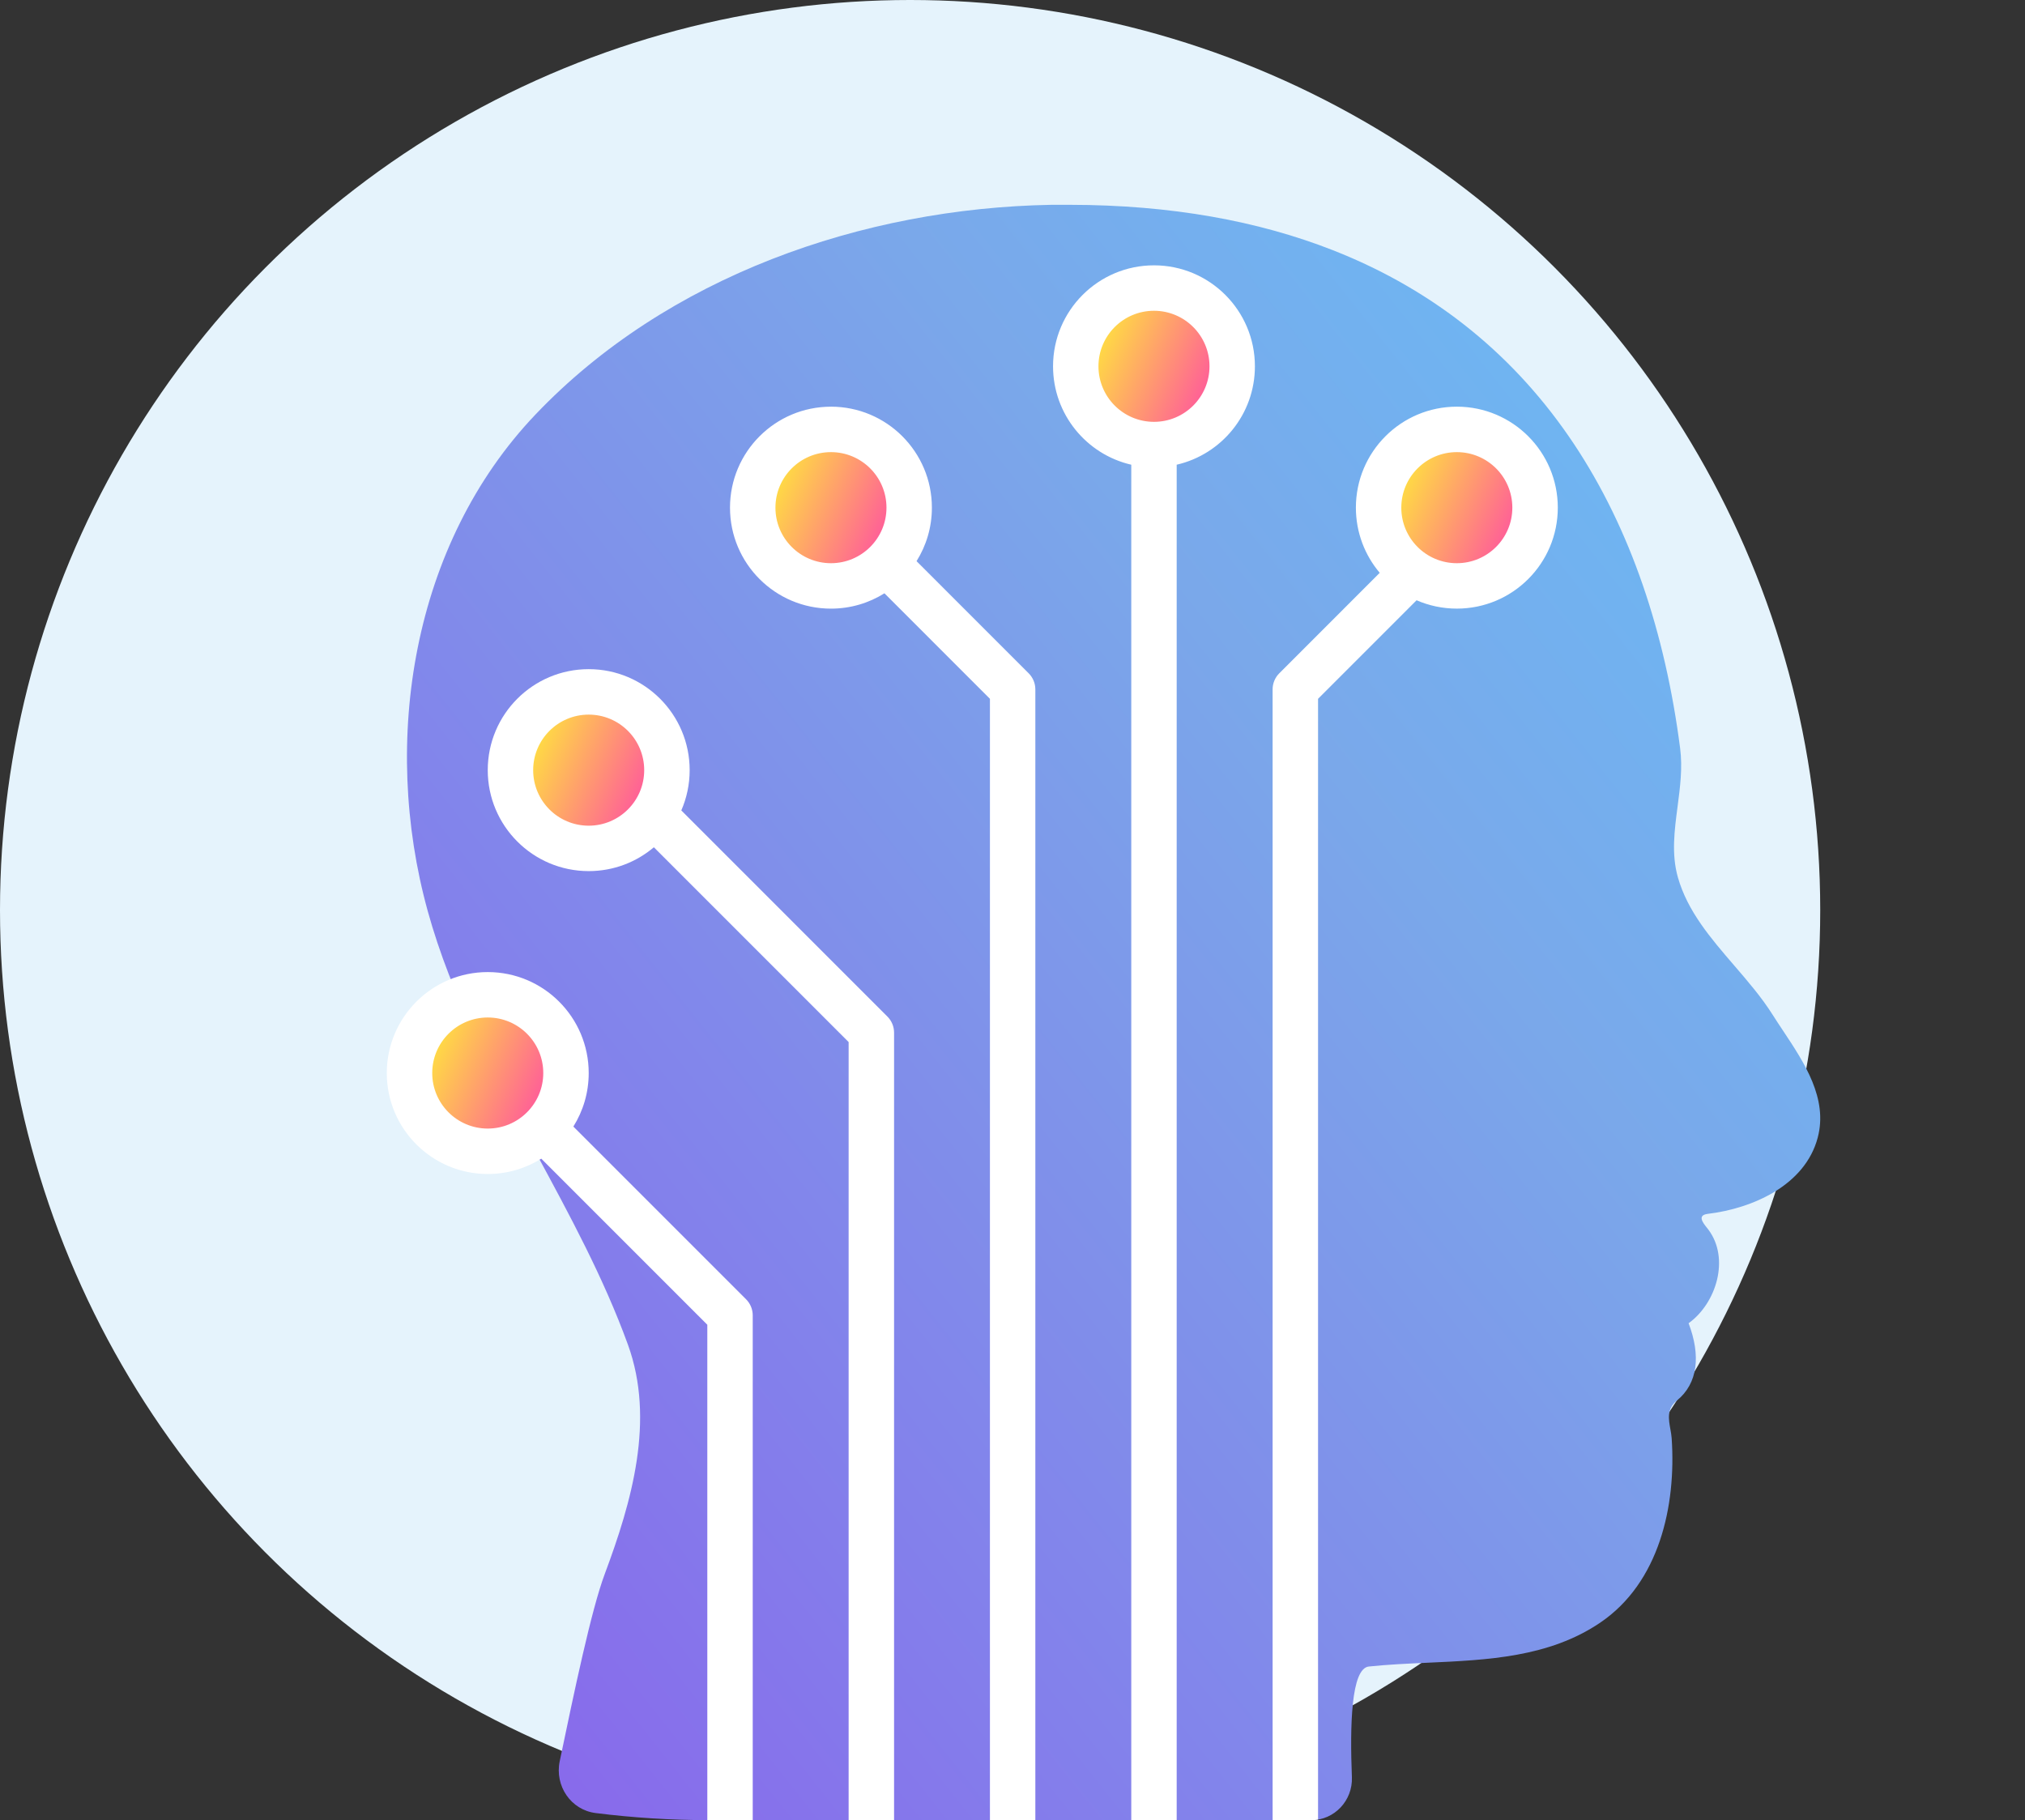 <svg xmlns="http://www.w3.org/2000/svg" width="89" height="80" fill="none">
  <rect width="100%" height="100%" fill="#333333" stroke="none"/>
  <g clip-path="url(#clip0)">
    <circle cx="40" cy="40" r="40" fill="#E5F3FC"/>
    <path fill="url(#paint0_linear)" d="M31.197 80c-1.699 0-3.373-.106-5.016-.312-1.095-.137-1.806-1.198-1.581-2.278l0-.001c.645-3.088 1.387-6.647 1.98-8.231 1.186-3.172 2.222-6.765 1.016-10.083-1.066-2.933-2.558-5.687-4.05-8.442-1.853-3.421-3.707-6.845-4.748-10.614-2.066-7.483-.674-16.137 4.734-21.817 5.78-6.071 14.366-9.073 22.677-9.22.182-.003.366-.002.549-.001.09 0.0.18.001.269.001 4.441.005 8.278.709 11.554 1.995 9.181 3.602 13.956 11.768 15.262 21.893.111.858-.002 1.715-.113 2.566-.138 1.05-.274 2.09.014 3.104.424 1.494 1.447 2.681 2.472 3.871.604.701 1.208 1.403 1.692 2.169.144.229.299.462.457.699.94 1.415 1.979 2.979 1.526 4.7-.554 2.102-2.865 3.116-4.833 3.353-.482.058-.206.401-.035.615.022.028.043.053.059.075.958 1.272.351 3.245-.867 4.117.537 1.406.418 2.647-.52 3.402-.443.356-.36.812-.281 1.254.024.135.049.269.057.398.204 2.973-.543 6.35-3.147 8.111-2.242 1.516-4.94 1.638-7.585 1.757-.87.039-1.735.078-2.576.166-.784.082-.835 2.599-.746 4.866C59.457 79.135 58.652 80 57.627 80H31.197z"/>
    <path fill="url(#paint1_linear)" d="M24.099 47.163c0 1.473-1.189 2.663-2.662 2.663s-2.662-1.19-2.662-2.663S19.964 44.5 21.437 44.5s2.662 1.19 2.662 2.663z"/>
    <path fill="url(#paint2_linear)" d="M28.535 33.85c0 1.473-1.189 2.663-2.662 2.663s-2.662-1.19-2.662-2.663 1.189-2.663 2.662-2.663 2.662 1.19 2.662 2.663z"/>
    <path fill="url(#paint3_linear)" d="M39.183 22.312c0 1.473-1.189 2.663-2.662 2.663-1.473 0-2.662-1.19-2.662-2.663s1.189-2.663 2.662-2.663 2.662 1.19 2.662 2.663z"/>
    <path fill="url(#paint4_linear)" d="M66.69 22.312c0 1.473-1.189 2.663-2.662 2.663s-2.662-1.19-2.662-2.663 1.189-2.663 2.662-2.663 2.662 1.19 2.662 2.663z"/>
    <path fill="url(#paint5_linear)" d="M53.381 16.1c0 1.473-1.189 2.663-2.662 2.663s-2.662-1.19-2.662-2.663 1.189-2.663 2.662-2.663 2.662 1.19 2.662 2.663z"/>
    <path fill="#fff" fill-rule="evenodd" d="M50.719 11.662c-2.45 0-4.437 1.987-4.437 4.438 0 2.107 1.469 3.872 3.438 4.325V80h1.996V20.425c1.97-.453 3.438-2.217 3.438-4.325 0-2.451-1.986-4.438-4.437-4.438zM48.278 16.1c0 1.348 1.093 2.441 2.44 2.441 1.348 0 2.44-1.093 2.44-2.441 0-1.348-1.093-2.441-2.44-2.441-1.348 0-2.44 1.093-2.44 2.441zM36.521 17.875c-2.45 0-4.437 1.987-4.437 4.438 0 2.451 1.986 4.438 4.437 4.438.864 0 1.669-.247 2.351-.674l4.636 4.637V80h1.996V30.3c0-.265-.105-.519-.292-.706l-4.929-4.93c.427-.682.674-1.488.674-2.352 0-2.451-1.986-4.438-4.437-4.438zm-2.44 4.438c0 1.348 1.093 2.441 2.44 2.441 1.348 0 2.44-1.093 2.44-2.441 0-1.348-1.093-2.441-2.44-2.441-1.348 0-2.44 1.093-2.44 2.441zM57.928 79.975c-.644.11-1.346.025-1.996.025V30.3c0-.265.105-.519.292-.706l4.416-4.417c-.654-.773-1.048-1.773-1.048-2.865 0-2.451 1.986-4.438 4.437-4.438 2.45 0 4.437 1.987 4.437 4.438 0 2.451-1.986 4.438-4.437 4.438-.629 0-1.228-.131-1.77-.367l-4.33 4.331v49.261zm6.1-55.221c-1.348 0-2.44-1.093-2.44-2.441 0-1.348 1.093-2.441 2.44-2.441 1.348 0 2.44 1.093 2.44 2.441 0 1.348-1.093 2.441-2.44 2.441zM33.083 80c-.665 0-1.331.002-1.996-0V58.226l-7.298-7.3c-.682.427-1.488.674-2.351.674C18.986 51.6 17 49.613 17 47.163s1.986-4.438 4.437-4.438c2.45 0 4.437 1.987 4.437 4.438 0 .864-.247 1.67-.674 2.352l7.591 7.592c.187.187.292.441.292.706V80zm-11.646-30.397c-1.348 0-2.44-1.093-2.44-2.441 0-1.348 1.093-2.441 2.44-2.441 1.348 0 2.44 1.093 2.44 2.441 0 1.348-1.093 2.441-2.44 2.441z" clip-rule="evenodd"/>
    <path fill="#fff" fill-rule="evenodd" d="M39.294 80h-1.996V45.801l-8.56-8.562c-.773.654-1.772 1.048-2.864 1.048-2.45 0-4.437-1.987-4.437-4.438 0-2.451 1.986-4.438 4.437-4.438 2.45 0 4.437 1.987 4.437 4.438 0 .629-.131 1.228-.367 1.771l9.059 9.061c.187.187.292.441.292.706V80zM25.873 36.291c-1.348 0-2.44-1.093-2.44-2.441 0-1.348 1.093-2.441 2.44-2.441 1.348 0 2.44 1.093 2.44 2.441 0 1.348-1.093 2.441-2.44 2.441z" clip-rule="evenodd"/>
  </g>
  <defs>
    <linearGradient id="paint0_linear" x1="17.887" x2="95.984" y1="69.35" y2="7.24" gradientUnits="userSpaceOnUse">
      <stop stop-color="#886BEB"/>
      <stop offset=".542" stop-color="#7AA8EA"/>
      <stop offset=".978" stop-color="#5FC7FC"/>
    </linearGradient>
    <linearGradient id="paint1_linear" x1="24.493" x2="18.774" y1="48.346" y2="45.783" gradientUnits="userSpaceOnUse">
      <stop stop-color="#FF4EA3"/>
      <stop offset="1" stop-color="#FFE53D"/>
    </linearGradient>
    <linearGradient id="paint2_linear" x1="28.93" x2="23.211" y1="35.033" y2="32.47" gradientUnits="userSpaceOnUse">
      <stop stop-color="#FF4EA3"/>
      <stop offset="1" stop-color="#FFE53D"/>
    </linearGradient>
    <linearGradient id="paint3_linear" x1="39.577" x2="33.858" y1="23.496" y2="20.933" gradientUnits="userSpaceOnUse">
      <stop stop-color="#FF4EA3"/>
      <stop offset="1" stop-color="#FFE53D"/>
    </linearGradient>
    <linearGradient id="paint4_linear" x1="67.085" x2="61.366" y1="23.496" y2="20.933" gradientUnits="userSpaceOnUse">
      <stop stop-color="#FF4EA3"/>
      <stop offset="1" stop-color="#FFE53D"/>
    </linearGradient>
    <linearGradient id="paint5_linear" x1="53.775" x2="48.056" y1="17.283" y2="14.72" gradientUnits="userSpaceOnUse">
      <stop stop-color="#FF4EA3"/>
      <stop offset="1" stop-color="#FFE53D"/>
    </linearGradient>
    <clipPath id="clip0">
      <path fill="#fff" d="M0 0h88.889v80H0z"/>
    </clipPath>
  </defs>
</svg>
